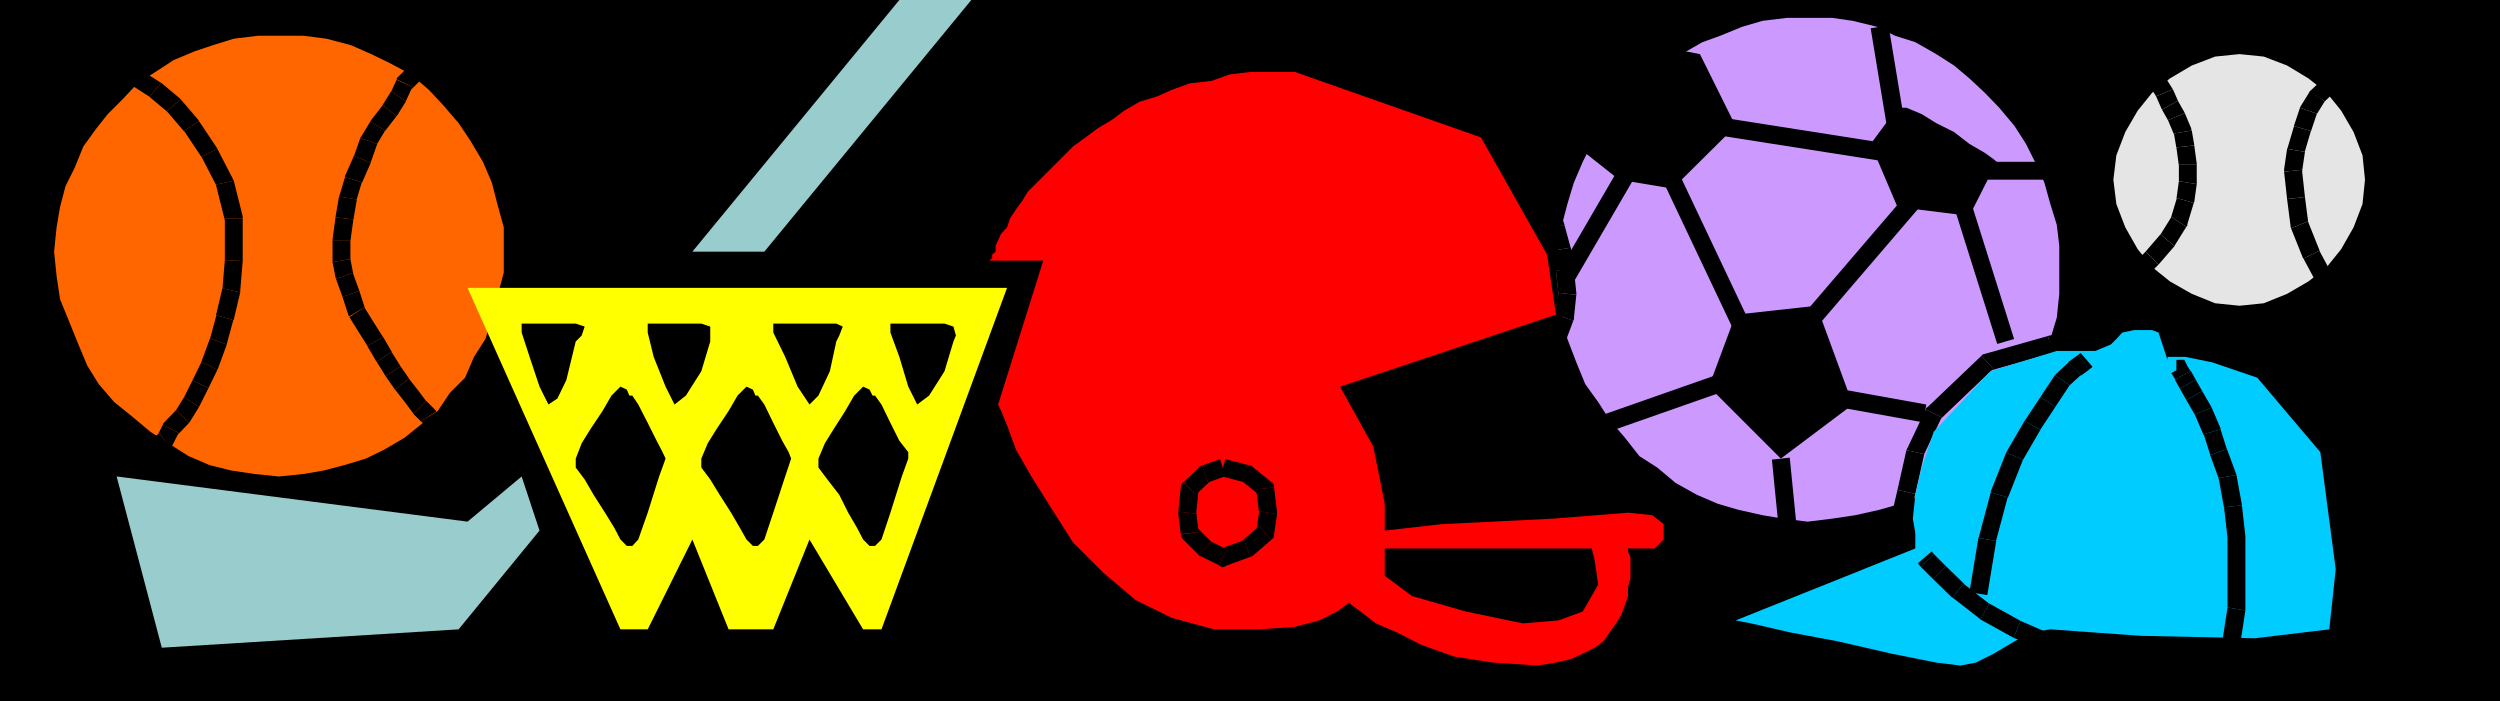 <svg xmlns="http://www.w3.org/2000/svg" width="5.037in" height="1.413in" fill-rule="evenodd" stroke-linecap="round" preserveAspectRatio="none" viewBox="0 0 5037 1413"><style>.brush2{fill:#000}.pen1{stroke:none}</style><path d="M5037 1413V0H0v1413h5037z" class="pen1 brush2"/><path d="M562 72h49l47 6 49 13 41 18 37 18 43 23 36 31 29 31 31 36 24 36 25 42 18 42 11 43 13 47v91l-13 49-11 42-13 43-23 36-18 42-31 31-24 36-36 29-31 25-41 24-37 18-43 13-42 11-41 7-49 5-49-5-47-7-44-11-42-18-41-26-36-23-37-31-36-29-31-36-23-37-18-43-19-47-18-44-7-47-5-49 5-49 7-41 11-42 18-36 18-44 26-36 23-29 31-31 29-31 36-23 37-24 43-18 36-12 42-13 49-6h42z" class="pen1" style="fill:#f60"/><path d="M2011 580H942l308 688h55l90-181 73 181h90l73-181 108 181h37l253-688h-18z" class="pen1" style="fill:#ff0"/><path d="M1160 652h-109v18l18 55 18 54 18 36 18-12 18-37 19-78 12-12 6-18-18-6zm253 0h-108v18l12 49 24 60 18 36 23-18 31-49 18-60v-30l-18-6zm272 0h-127v18l24 49 25 60 24 36 18-18 23-49 13-60 6-12 7-18-13-6zm218 0h-109v18l18 49 18 60 18 36 24-18 31-49 18-60 5-12-5-18-18-6zm-635 145-5-12-13-6-18 18-18 31-24 36-18 29-12 31v18l18 24 18 31 23 36 19 31 12 23 13 13h11l12-13 19-54 23-73 13-36-6-13-12-23-18-36-19-37-12-18h-6zm254 0-5-12-13-6-18 18-18 31-24 36-18 29-13 31v18l18 24 19 31 23 36 18 31 13 23 13 13h10l13-13 18-54 24-73 12-36-5-13-13-23-18-36-18-37-13-18h-5zm236 0-6-12-13-6-18 18-18 31-23 36-18 29-13 31v18l18 24 24 31 18 36 18 31 12 23 13 13h11l13-13 18-54 23-73 13-36v-13l-18-23-18-36-18-37-13-18h-5z" class="pen1 brush2"/><path d="M1957 0h-145l-417 507h145L1957 0zm-906 960-109 91-707-91 91 345 598-37 163-199-36-109z" class="pen1" style="fill:#9cc"/><path d="m2700 779 435-145-18-121-133-236-375-132h-90l-42 5-36 13-44 5-36 13-29 13-36 11-31 18-24 18-30 18-24 18-25 18-18 18-19 19-18 18-18 18-18 18-11 18-13 18-12 18-6 18-12 13-6 13-5 11v12l-7 6v7l-6 5h109l-91 290 6 13 12 29 18 49 31 54 42 67 42 66 61 61 65 55 73 36 85 23h91l72-5 49-13 36-18 18-13 6-5 5 5 18 13 31 24 42 18 49 25 67 24 78 12 90 6 37-6 30-7 24-11 24-12 18-13 12-18 13-18 11-18 7-19 6-18v-18l5-18v-42l-5-12v-6h54l18-18v-31l-23-18-49-5-151 12-224 11-115 13v-54l-23-115-67-121z" class="pen1" style="fill:red"/><path d="M2790 1105h417l6 24 7 49-31 54-49 18-72 6-115-24-108-31-55-41v-55z" class="pen1 brush2"/><path fill-rule="nonzero" d="m2524 941-6-3-49-13-10 34 49 13-6-3 23-28-4-3-4-1z" class="pen1 brush2"/><path fill-rule="nonzero" d="m2567 982-7-12-36-29-22 28 36 29-7-12 36-4-1-7-5-5z" class="pen1 brush2"/><path fill-rule="nonzero" d="M2573 1036v-5l-6-49-36 4 6 49v-5l36 6v-5z" class="pen1 brush2"/><path fill-rule="nonzero" d="m2573 1036-18-3-18-3 36 6v-5z" class="pen1 brush2"/><path fill-rule="nonzero" d="m2561 1088 6-11 6-41-36-6-6 41 6-11 24 28 5-5 1-6z" class="pen1 brush2"/><path fill-rule="nonzero" d="m2519 1122 6-3 36-31-24-28-36 31 6-3 12 34 3-1 3-2z" class="pen1 brush2"/><path fill-rule="nonzero" d="m2456 1139 14 1 49-18-12-34-49 18 14 1-16 32 7 4 7-3z" class="pen1 brush2"/><path fill-rule="nonzero" d="m2456 1139 8-16 8-16-16 32 7 4 7-3z" class="pen1 brush2"/><path fill-rule="nonzero" d="m2415 1118 5 3 36 18 16-32-36-18 5 3-26 26 2 2 3 1z" class="pen1 brush2"/><path fill-rule="nonzero" d="m2379 1076 5 11 31 31 26-26-31-31 5 11-36 5 1 5 4 5z" class="pen1 brush2"/><path fill-rule="nonzero" d="M2374 1031v4l5 41 36-4-5-41v4l-36-4v5z" class="pen1 brush2"/><path fill-rule="nonzero" d="m2374 1031 18 2 18 2-36-4v5z" class="pen1 brush2"/><path fill-rule="nonzero" d="m2385 971-6 11-5 49 36 4 5-49-6 11-25-26-4 5-1 6z" class="pen1 brush2"/><path fill-rule="nonzero" d="m2422 938-6 4-31 29 24 26 31-29-6 4-12-34-4 1-3 3z" class="pen1 brush2"/><path fill-rule="nonzero" d="m2464 942-6-17-36 13 12 34 36-13-6-17z" class="pen1 brush2"/><path d="M3642 36h49l42 6 49 12 36 18 41 13 42 24 36 23 31 26 31 29 29 30 31 37 23 36 18 36 19 42 12 43 13 42 5 42v97l-5 48-13 43-18 47-18 44-24 36-25 36-29 36-31 37-36 23-36 31-42 24-43 18-42 12-49 11-47 7-49 6-49-6-42-7-49-11-41-12-42-18-43-24-37-31-36-23-29-37-31-36-23-36-26-36-18-44-18-47-11-43-7-48-5-48 5-49 7-42 11-42 13-43 18-42 18-36 24-36 31-37 30-30 29-29 31-26 36-23 42-24 36-13 44-18 41-12 49-6h42z" class="pen1" style="fill:#c9f"/><path d="m3425 109 72 145-127 126-108-18-91-72 5-6 8-12 18-24 18-25 23-24 31-31 29-23 31-18 31-18 29-6 31 6zm398 108-54 73 54 127 145 18 55-109-6-5-18-13-31-18-31-24-36-18-29-18-31-13h-18zm-163 399-163 18-54 145 145 145 145-109-73-199z" class="pen1 brush2"/><path fill-rule="nonzero" d="m3823 272 18-3-36-218-36 6 36 218 18-3zm308 72v-18h-145v36h145v-18zm-90 344 17-5-91-289-34 10 91 289 17-5zm95 23-3 1 55-6-4-36-55 6-3 1z" class="pen1 brush2"/><path fill-rule="nonzero" d="m4016 743-7 4 127-36-10-34-127 36-7 4 7-4-4 1-3 3z" class="pen1 brush2"/><path fill-rule="nonzero" d="m3912 841-4 5 108-103-24-26-108 103-4 5 4-5-3 2-1 3z" class="pen1 brush2"/><path fill-rule="nonzero" d="m3912 841-16-8-16-8 4-5-3 2-1 3z" class="pen1 brush2"/><path fill-rule="nonzero" d="m3877 915-2 4 37-78-32-16-37 78-2 4 2-4-1 2-1 2z" class="pen1 brush2"/><path fill-rule="nonzero" d="m3859 995 18-80-36-8-18 80z" class="pen1 brush2"/><path fill-rule="nonzero" d="m3823 1069 18 4 18-78-36-8-18 78 18 4zm55-236 3-18-200-36-6 36 200 36 3-18zm-272 272 18-2-18-181-36 4 18 181 18-2zm-471-217 6 17 362-127-12-34-362 127 6 17zm507-236 14 12 217-253-28-24-217 253 14 12zm-127 18 16-8-163-344-32 16 163 344 16-8zm-362-108 16 9 127-218-32-18-127 218 16 9zm652-254 3-18-344-54-6 36 344 54 3-18z" class="pen1 brush2"/><path d="m4693 1268 13-121-31-236-127-150-91-31-54-11h-36v6l-18-55-13-5h-36l-24 5-12 13-11 11-31 13h-78l-134 41-114 122-24 72-13 55-5 48 5 29v31l-362 145 31 6 78 18 96 18 109 25 90 18 49 6 31-6 36-18 42-25 36-18 36-6 181 13 231 5 150-18z" class="pen1" style="fill:#0cf"/><path fill-rule="nonzero" d="m4405 734-15-9h-5v36h5l-15-9 31-17-5-10h-11z" class="pen1 brush2"/><path fill-rule="nonzero" d="M4414 747h-1l-8-13-30 18 8 13h-1z" class="pen1 brush2"/><path fill-rule="nonzero" d="m4424 765-10-18-32 18 10 18z" class="pen1 brush2"/><path fill-rule="nonzero" d="m4437 788-13-23-32 18 13 23z" class="pen1 brush2"/><path fill-rule="nonzero" d="m4456 821-1-2-18-31-32 18 18 31-1-2z" class="pen1 brush2"/><path fill-rule="nonzero" d="M4474 865v-2l-18-42-34 14 18 42v-2z" class="pen1 brush2"/><path fill-rule="nonzero" d="M4487 905v1l-13-41-34 10 13 41v1z" class="pen1 brush2"/><path fill-rule="nonzero" d="m4506 957-1-3-18-49-34 12 18 49-1-3z" class="pen1 brush2"/><path fill-rule="nonzero" d="M4517 1018v-1l-11-60-36 6 11 60v-1z" class="pen1 brush2"/><path fill-rule="nonzero" d="M4524 1082v-2l-7-62-36 4 7 62v-2z" class="pen1 brush2"/><path fill-rule="nonzero" d="M4524 1147v-65h-36v65zm0 83v-83h-36v80-3z" class="pen1 brush2"/><path fill-rule="nonzero" d="m4494 1305 18 3 12-78-36-6-12 78 18 3zm-285-560 1-1 6-5-24-28-6 5 1-1 21 30 2-1 1-1z" class="pen1 brush2"/><path fill-rule="nonzero" d="m4192 756-1 2 18-13-22-30-18 13-1 2 2-2-2 1-1 1z" class="pen1 brush2"/><path fill-rule="nonzero" d="m4170 776-3 3 25-23-24-26-25 23-3 3z" class="pen1 brush2"/><path fill-rule="nonzero" d="m4141 820 29-44-30-20-29 44z" class="pen1 brush2"/><path fill-rule="nonzero" d="m4111 866-1 1 31-47-30-20-31 47-1 1z" class="pen1 brush2"/><path fill-rule="nonzero" d="m4076 926-1 2 36-62-32-18-36 62-1 2z" class="pen1 brush2"/><path fill-rule="nonzero" d="M4045 1002v2l31-78-34-14-31 78v2z" class="pen1 brush2"/><path fill-rule="nonzero" d="m4022 1090-1 2 24-90-34-10-24 90-1 2z" class="pen1 brush2"/><path fill-rule="nonzero" d="m3986 1196 18 3 18-109-36-6-18 109 18 3zm-90-80 1 1-5-6-28 24 5 6 1 1z" class="pen1 brush2"/><path fill-rule="nonzero" d="m3921 1141-25-25-26 26 25 25z" class="pen1 brush2"/><path fill-rule="nonzero" d="m3956 1176 2 1-37-36-26 26 37 36 2 1z" class="pen1 brush2"/><path fill-rule="nonzero" d="m4008 1216 2 2-54-42-22 28 54 42 2 2z" class="pen1 brush2"/><path fill-rule="nonzero" d="m4071 1251 2 1-65-36-18 32 65 36 2 1z" class="pen1 brush2"/><path fill-rule="nonzero" d="m4149 1305 7-17-85-37-14 34 85 37 7-17z" class="pen1 brush2"/><path d="m4512 109 49 5 47 18 43 26 37 29 29 36 25 43 18 47 5 49-5 49-18 47-25 44-29 36-37 29-43 25-47 19-49 5-49-5-47-19-44-25-36-29-29-36-25-44-18-47-6-49 6-49 18-47 25-43 29-36 36-29 44-26 47-18 49-5z" class="pen1" style="fill:#e5e5e5"/><path fill-rule="nonzero" d="m4352 137-16-10h-5v36h5l-16-10 32-16-5-10h-11z" class="pen1 brush2"/><path fill-rule="nonzero" d="M4359 149v1l-7-13-32 16 7 13v1z" class="pen1 brush2"/><path fill-rule="nonzero" d="m4364 158 1 1-6-10-32 18 6 10 1 1z" class="pen1 brush2"/><path fill-rule="nonzero" d="m4378 180-2-3-12-19-30 20 12 19-2-3z" class="pen1 brush2"/><path fill-rule="nonzero" d="m4388 203 1 2-11-25-34 14 11 25 1 2z" class="pen1 brush2"/><path fill-rule="nonzero" d="m4402 228-1-2-13-23-32 18 13 23-1-2z" class="pen1 brush2"/><path fill-rule="nonzero" d="m4416 263-1-4-13-31-34 14 13 31-1-4 36-6-1-2v-2z" class="pen1 brush2"/><path fill-rule="nonzero" d="M4421 293v-1l-5-29-36 6 5 29v-1z" class="pen1 brush2"/><path fill-rule="nonzero" d="M4426 332v-2l-5-37-36 4 5 37v-2z" class="pen1 brush2"/><path fill-rule="nonzero" d="M4426 371v-39h-36v36-3z" class="pen1 brush2"/><path fill-rule="nonzero" d="m4420 409 1-2 5-36-36-6-5 36 1-2z" class="pen1 brush2"/><path fill-rule="nonzero" d="m4405 457 2-5 13-43-34-10-13 43 2-5 30 20 2-2v-3z" class="pen1 brush2"/><path fill-rule="nonzero" d="m4381 496 1-2 23-37-30-20-23 37 1-2z" class="pen1 brush2"/><path fill-rule="nonzero" d="m4349 533 1-1 31-36-28-24-31 36 1-1z" class="pen1 brush2"/><path fill-rule="nonzero" d="m4294 562 13 13 42-42-26-26-42 42 13 13zm430-404-13-13-13-13zm-10 9-3 4 13-13-26-26-13 13-3 4 3-4-1 1-1 2z" class="pen1 brush2"/><path fill-rule="nonzero" d="m4700 189 4-4 10-18-32-18-10 18 4-4 25 26 1-1 1-2z" class="pen1 brush2"/><path fill-rule="nonzero" d="m4684 204-3 3 19-18-24-26-19 18-3 3 2-3-1 2-2 2z" class="pen1 brush2"/><path fill-rule="nonzero" d="m4668 229-2 4 18-29-30-20-18 29-2 4 1-3v1l-1 2z" class="pen1 brush2"/><path fill-rule="nonzero" d="M4656 264v1l12-36-34-12-12 36v1z" class="pen1 brush2"/><path fill-rule="nonzero" d="m4644 306-1 2 13-44-34-10-13 44-1 2z" class="pen1 brush2"/><path fill-rule="nonzero" d="M4638 342v5l6-41-36-6-6 41v5-5 5z" class="pen1 brush2"/><path fill-rule="nonzero" d="m4644 397-6-55-36 4 6 55z" class="pen1 brush2"/><path fill-rule="nonzero" d="m4650 446 1 5-7-54-36 4 7 54 1 5-1-5v2l1 3z" class="pen1 brush2"/><path fill-rule="nonzero" d="m4673 505 1 1-24-60-34 14 24 60 1 1z" class="pen1 brush2"/><path fill-rule="nonzero" d="m4693 580 16-8-36-67-32 16 36 67 16-8zM263 129l-9-2h-19v36h19l-9-2 17-32-4-2h-4z" class="pen1 brush2"/><path fill-rule="nonzero" d="m287 143-1-1-23-13-18 32 23 13-1-1z" class="pen1 brush2"/><path fill-rule="nonzero" d="m325 167-2-1-36-23-20 30 36 23-2-1z" class="pen1 brush2"/><path fill-rule="nonzero" d="m364 200-2-2-37-31-24 28 37 31-2-2z" class="pen1 brush2"/><path fill-rule="nonzero" d="m401 244-1-2-36-42-28 24 36 42-1-2z" class="pen1 brush2"/><path fill-rule="nonzero" d="m438 300-1-2-36-54-30 20 36 54-1-2z" class="pen1 brush2"/><path fill-rule="nonzero" d="m471 364-2-4-31-60-32 16 31 60-2-4 36-8-1-2-1-2z" class="pen1 brush2"/><path fill-rule="nonzero" d="M489 440v-4l-18-72-36 8 18 72v-4h36v-4z" class="pen1 brush2"/><path fill-rule="nonzero" d="M489 526v-86h-36v85-1zm0 0-18-1-18-1z" class="pen1 brush2"/><path fill-rule="nonzero" d="M484 589v-3l5-60-36-2-5 60v-3z" class="pen1 brush2"/><path fill-rule="nonzero" d="m470 645 1-1 13-55-36-8-13 55 1-1z" class="pen1 brush2"/><path fill-rule="nonzero" d="M457 694v-1l13-48-34-10-13 48v-1z" class="pen1 brush2"/><path fill-rule="nonzero" d="m438 745 1-2 18-49-34-12-18 49 1-2z" class="pen1 brush2"/><path fill-rule="nonzero" d="m420 782 18-37-32-16-18 37z" class="pen1 brush2"/><path fill-rule="nonzero" d="m401 820 1-2 18-36-32-16-18 36 1-2z" class="pen1 brush2"/><path fill-rule="nonzero" d="m381 852 2-3 18-29-30-20-18 29 2-3 26 26 1-2 2-2z" class="pen1 brush2"/><path fill-rule="nonzero" d="m360 872-3 5 24-25-26-26-24 25-3 5 3-5-2 2-1 3z" class="pen1 brush2"/><path fill-rule="nonzero" d="m342 903 6-7 12-24-32-16-12 24 6-7 20 30 4-3 2-4z" class="pen1 brush2"/><path fill-rule="nonzero" d="m326 912-3 3 19-12-20-30-19 12-3 3 3-3-2 1-1 1z" class="pen1 brush2"/><path fill-rule="nonzero" d="M316 924v-1l10-11-26-24-10 11v-1z" class="pen1 brush2"/><path fill-rule="nonzero" d="m308 932 8-8-26-26-8 8z" class="pen1 brush2"/><path fill-rule="nonzero" d="m290 924 13 13 5-5-26-26-5 5 13 13zm578-789-16-8-16-8zm-10 18 4-6 6-12-32-16-6 12 4-6 25 27 2-2 1-3z" class="pen1 brush2"/><path fill-rule="nonzero" d="m846 163-1 1 13-11-24-28-13 11-1 1z" class="pen1 brush2"/><path fill-rule="nonzero" d="m831 175-3 6 18-18-26-26-18 18-3 6 3-6-2 2-1 3z" class="pen1 brush2"/><path fill-rule="nonzero" d="m818 204 1-3 12-26-32-14-12 26 1-3z" class="pen1 brush2"/><path fill-rule="nonzero" d="m799 234 1-1 18-29-30-20-18 29 1-1z" class="pen1 brush2"/><path fill-rule="nonzero" d="m776 263-1 2 24-31-28-22-24 31-1 2z" class="pen1 brush2"/><path fill-rule="nonzero" d="m760 290-2 3 18-30-30-18-18 30-2 3 1-3v1l-1 2z" class="pen1 brush2"/><path fill-rule="nonzero" d="M747 328v-1l13-37-34-12-13 37v-1z" class="pen1 brush2"/><path fill-rule="nonzero" d="M729 367v2l18-41-34-14-18 41v2z" class="pen1 brush2"/><path fill-rule="nonzero" d="m719 402-1 2 11-37-34-10-11 37-1 2 1-3-1 2v1z" class="pen1 brush2"/><path fill-rule="nonzero" d="M712 442v1l7-41-36-6-7 41v1z" class="pen1 brush2"/><path fill-rule="nonzero" d="M706 484v2l6-44-36-4-6 44v2z" class="pen1 brush2"/><path fill-rule="nonzero" d="M706 522v3-41h-36v44-3 3z" class="pen1 brush2"/><path fill-rule="nonzero" d="m706 522-18 3-18 3v-3 3z" class="pen1 brush2"/><path fill-rule="nonzero" d="m711 550 1 3-6-31-36 6 6 31 1 3z" class="pen1 brush2"/><path fill-rule="nonzero" d="m724 586-13-36-34 12 13 36z" class="pen1 brush2"/><path fill-rule="nonzero" d="m734 619 2 4-12-37-34 12 12 37 2 4-2-4 1 2v1z" class="pen1 brush2"/><path fill-rule="nonzero" d="m752 648-18-29-30 20 18 29zm20 31-1-1-19-30-30 20 19 30-1-1z" class="pen1 brush2"/><path fill-rule="nonzero" d="m789 709 1 1-18-31-32 18 18 31 1 1z" class="pen1 brush2"/><path fill-rule="nonzero" d="m807 738-18-29-30 20 18 29z" class="pen1 brush2"/><path fill-rule="nonzero" d="m824 763 1 1-18-26-30 20 18 26 1 1z" class="pen1 brush2"/><path fill-rule="nonzero" d="m842 786-18-23-28 22 18 23zm17 22 1 2-18-24-28 22 18 24 1 2z" class="pen1 brush2"/><path fill-rule="nonzero" d="m879 830-2-4-18-18-26 26 18 18-2-4 30-19-1-2-1-1z" class="pen1 brush2"/><path fill-rule="nonzero" d="m888 844 2 4-11-18-30 18 11 18 2 4-2-3 1 2 1 1z" class="pen1 brush2"/><path fill-rule="nonzero" d="m895 853 6 4-13-13-26 26 13 13 6 4-6-4 2 2 3 1z" class="pen1 brush2"/><path fill-rule="nonzero" d="m914 863-7-5-12-5-14 34 12 5-7-5 27-25-2-2-3-1z" class="pen1 brush2"/><path fill-rule="nonzero" d="m924 882-4-12-6-7-28 24 6 7-4-12h36v-7l-5-6z" class="pen1 brush2"/><path fill-rule="nonzero" d="M906 888h18v-6h-36v6h18zm2083-667-12-4h-5v36h5l-12-4 25-27-6-5h-7z" class="pen1 brush2"/><path fill-rule="nonzero" d="m2997 228-1-1-7-6-24 28 7 6-1-1z" class="pen1 brush2"/><path fill-rule="nonzero" d="m3016 247-1-1-18-18-26 26 18 18-1-1z" class="pen1 brush2"/><path fill-rule="nonzero" d="m3025 258 2 2-11-13-28 24 11 13 2 2z" class="pen1 brush2"/><path fill-rule="nonzero" d="m3054 285-3-4-26-23-24 28 26 23-3-4z" class="pen1 brush2"/><path fill-rule="nonzero" d="m3071 310 1 1-18-26-30 20 18 26 1 1z" class="pen1 brush2"/><path fill-rule="nonzero" d="m3096 342-2-3-23-29-28 22 23 29-2-3 32-16-1-2-1-1z" class="pen1 brush2"/><path fill-rule="nonzero" d="m3113 376 1 2-18-36-32 16 18 36 1 2z" class="pen1 brush2"/><path fill-rule="nonzero" d="m3139 416-2-4-24-36-30 20 24 36-2-4 34-12-1-2-1-2z" class="pen1 brush2"/><path fill-rule="nonzero" d="M3152 453v-1l-13-36-34 12 13 36v-1z" class="pen1 brush2"/><path fill-rule="nonzero" d="m3165 499-1-2-12-44-34 10 12 44-1-2z" class="pen1 brush2"/><path fill-rule="nonzero" d="M3171 542v-1l-6-42-36 6 6 42v-1z" class="pen1 brush2"/><path fill-rule="nonzero" d="M3176 594v-4l-5-48-36 4 5 48v-4l36 4v-4z" class="pen1 brush2"/><path fill-rule="nonzero" d="m3170 646 1-4 5-48-36-4-5 48 1-4 34 12 1-2v-2z" class="pen1 brush2"/><path fill-rule="nonzero" d="m3135 688 17 6 18-48-34-12-18 48 17 6z" class="pen1 brush2"/></svg>
